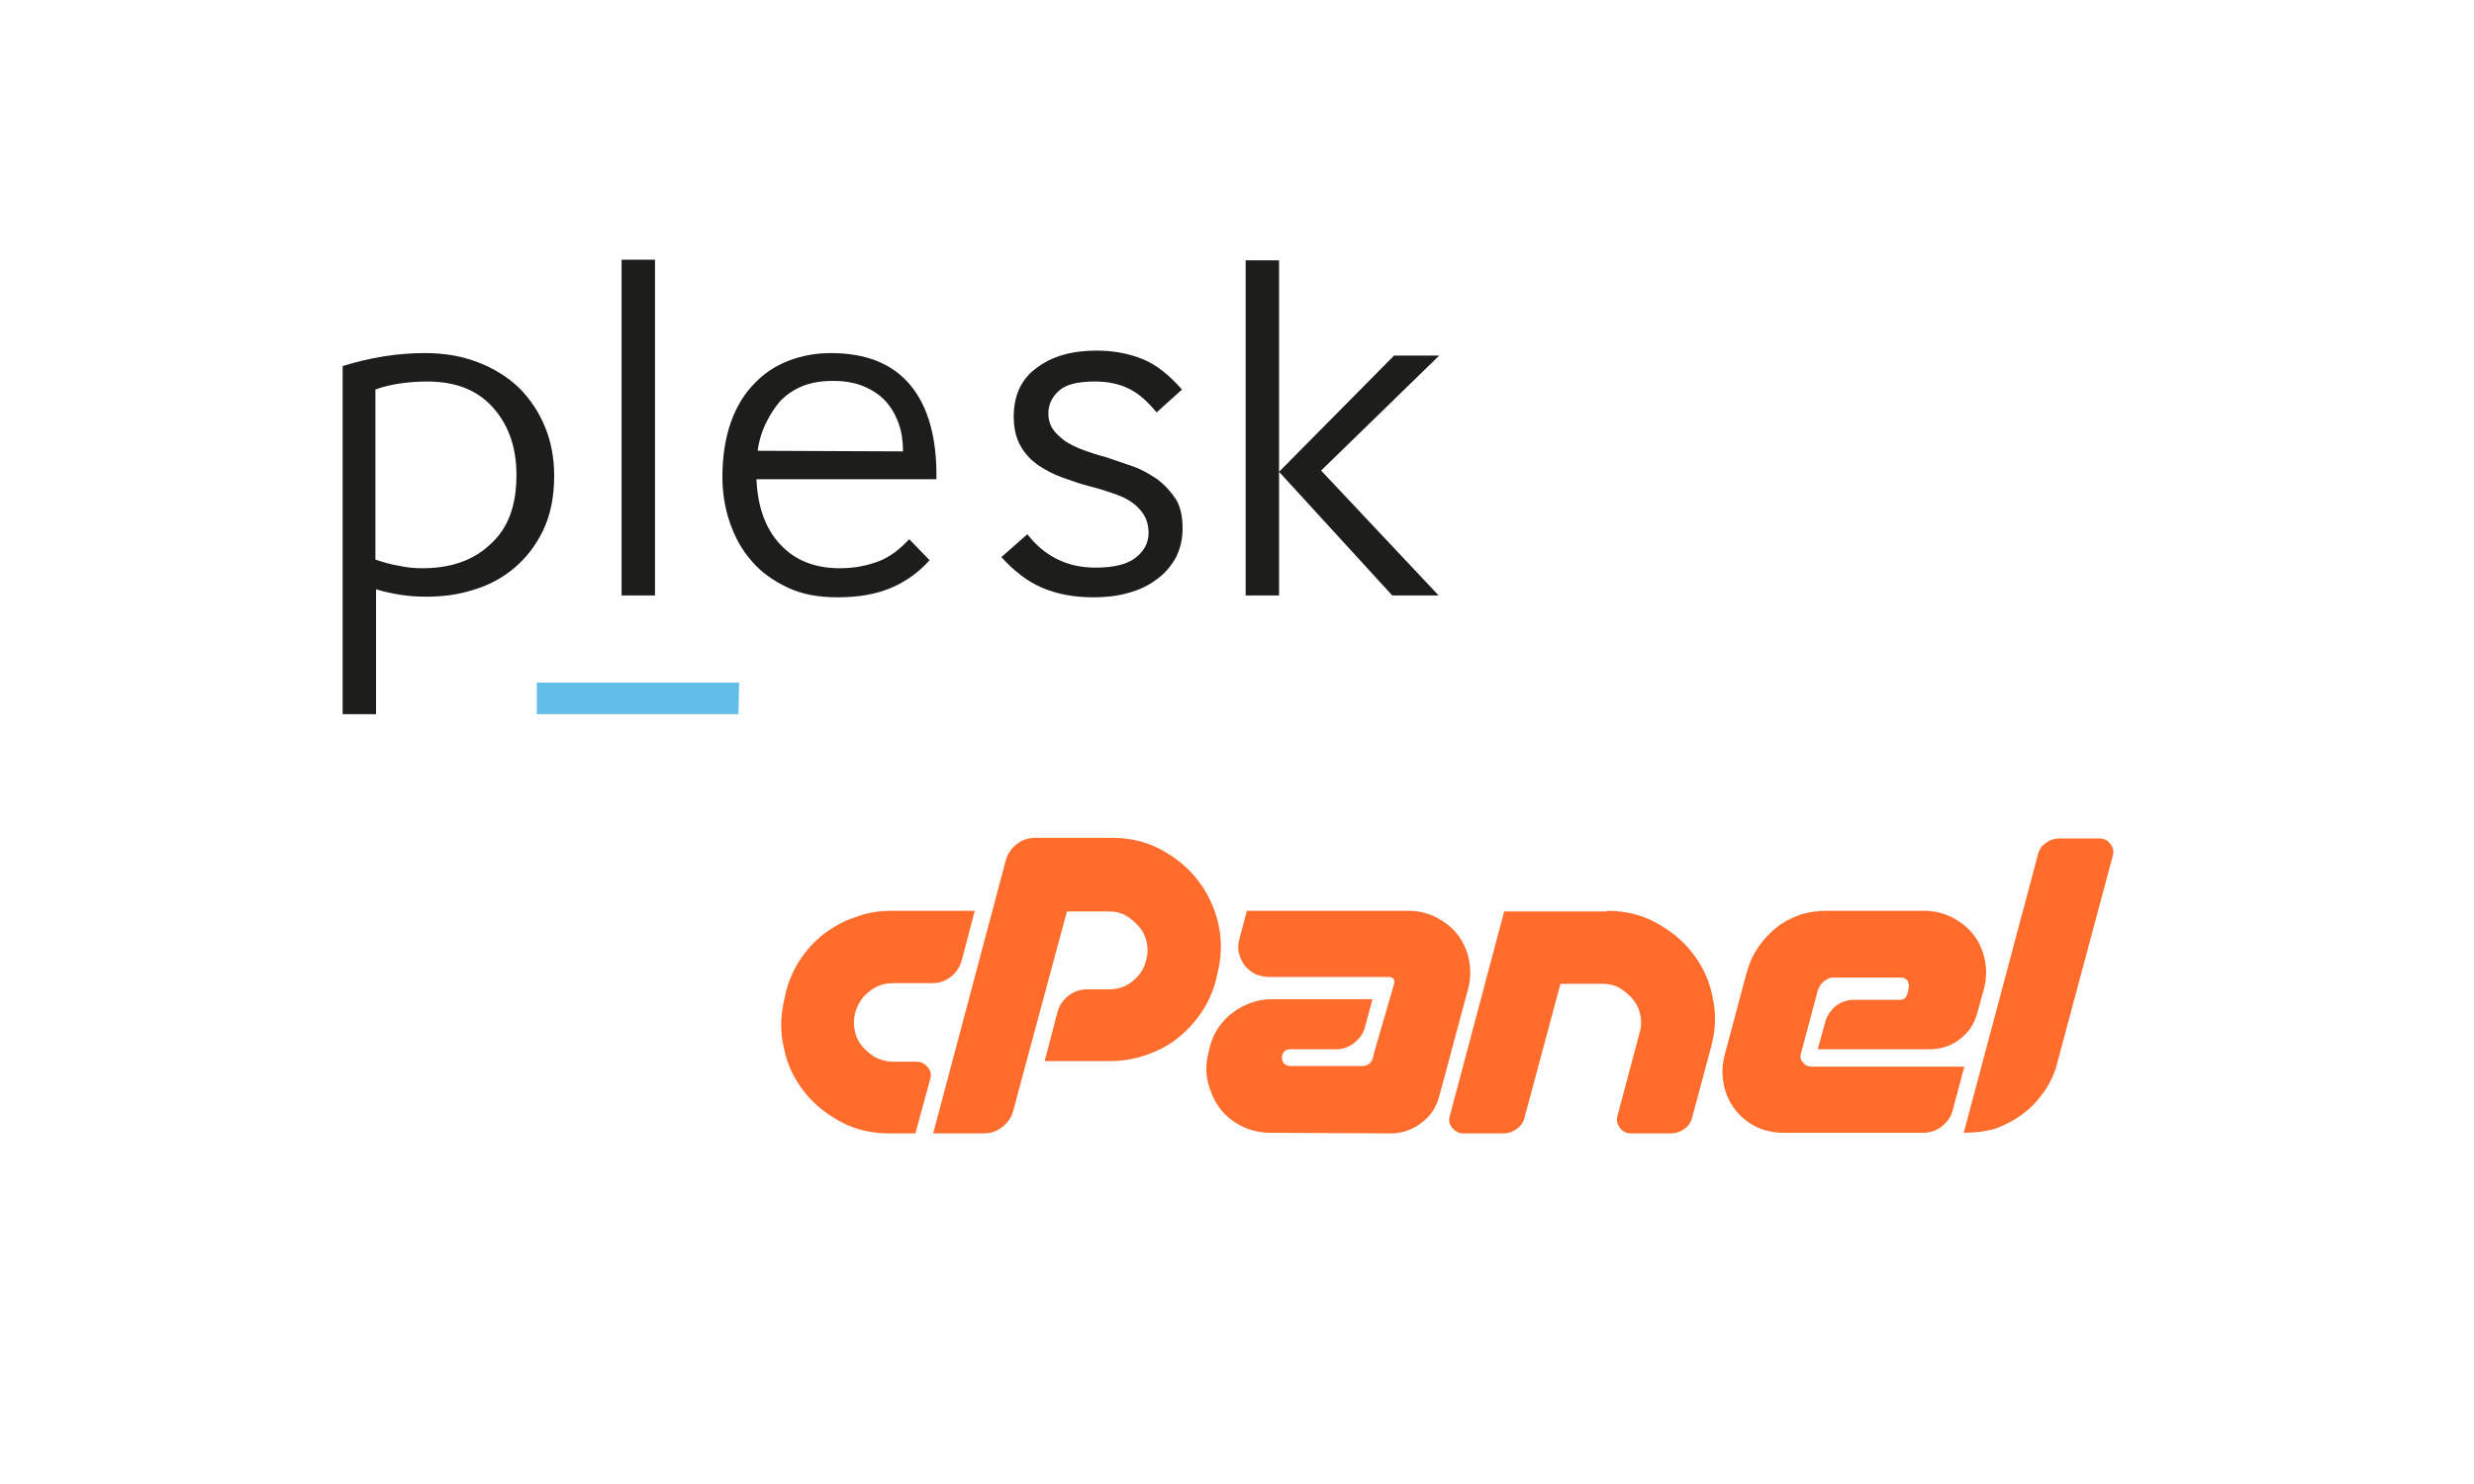 <?xml version="1.0" encoding="utf-8"?>
<!-- Generator: Adobe Illustrator 21.1.0, SVG Export Plug-In . SVG Version: 6.00 Build 0)  -->
<svg version="1.1" id="Layer_1" xmlns="http://www.w3.org/2000/svg" xmlns:xlink="http://www.w3.org/1999/xlink" x="0px" y="0px"
	 viewBox="0 0 400 240" style="enable-background:new 0 0 400 240;" xml:space="preserve">
<style type="text/css">
	.st0{fill:#1D1D1B;}
	.st1{fill:#62BDE8;}
	.st2{fill:#FF6C2C;}
</style>
<g id="Layer_16">
	<g>
		<g>
			<path class="st0" d="M60.8,115.5h-5.4V59.2c4.5-1.4,8.9-2.1,13.3-2.1c3.2,0,6,0.5,8.6,1.5s4.8,2.4,6.6,4.1
				c1.8,1.8,3.2,3.9,4.2,6.3s1.5,5.1,1.5,7.9c0,3.5-0.6,6.4-1.8,8.9c-1.2,2.5-2.8,4.5-4.7,6.1c-1.9,1.6-4.2,2.8-6.6,3.5
				c-2.5,0.8-5,1.1-7.6,1.1c-1.4,0-2.8-0.1-4.1-0.3c-1.3-0.2-2.7-0.5-4-0.9C60.8,95.3,60.8,115.5,60.8,115.5z M83.5,76.8
				c0-4.5-1.3-8.1-3.8-10.9c-2.5-2.8-6-4.2-10.6-4.2c-1.4,0-2.9,0.1-4.3,0.3s-2.8,0.5-4.1,1v27.5c1.2,0.4,2.5,0.8,3.8,1
				c1.3,0.3,2.6,0.4,3.8,0.4c4.6,0,8.3-1.3,11-3.9C82.2,85.4,83.5,81.7,83.5,76.8z"/>
			<path class="st0" d="M100.5,96.3V42h5.4v54.3H100.5z"/>
			<path class="st0" d="M150.3,90.6c-1.8,2-3.9,3.5-6.3,4.5c-2.4,1-5.2,1.5-8.6,1.5c-3.1,0-5.8-0.5-8.1-1.6
				c-2.3-1.1-4.3-2.5-5.8-4.3c-1.6-1.8-2.7-3.9-3.5-6.2c-0.8-2.3-1.2-4.8-1.2-7.4c0-3.4,0.5-6.4,1.4-8.9s2.2-4.6,3.8-6.2
				c1.6-1.7,3.5-2.9,5.6-3.7s4.4-1.2,6.7-1.2c5.7,0,10,1.7,12.9,5.2s4.3,8.6,4.2,15.2h-29.1c0.2,4.4,1.4,7.9,3.8,10.5
				s5.6,3.9,9.7,3.9c2.3,0,4.3-0.4,6.2-1.1s3.5-2,5-3.6L150.3,90.6z M146,73c0-1.6-0.2-3.1-0.7-4.5s-1.2-2.6-2.1-3.6
				c-0.9-1-2.1-1.8-3.5-2.4c-1.4-0.6-3.1-0.9-5-0.9c-2,0-3.7,0.3-5.1,0.9c-1.4,0.6-2.5,1.4-3.4,2.3c-0.8,0.9-1.6,2.1-2.3,3.5
				c-0.7,1.4-1.2,3-1.4,4.6L146,73L146,73z"/>
			<path class="st0" d="M187,66.7c-1.4-1.7-2.8-3-4.4-3.8c-1.6-0.8-3.4-1.2-5.6-1.2c-2.8,0-4.7,0.5-5.8,1.5s-1.7,2.2-1.7,3.7
				c0,1,0.3,1.9,0.8,2.6s1.2,1.3,2,1.9c0.8,0.5,1.8,1,2.9,1.4c1.1,0.4,2.3,0.8,3.5,1.1c1.5,0.5,2.9,1,4.4,1.5s2.8,1.3,4,2.1
				c1.2,0.9,2.2,2,3,3.2c0.8,1.3,1.1,2.9,1.1,4.8c0,1.8-0.4,3.3-1.1,4.7c-0.8,1.4-1.8,2.6-3.1,3.5c-1.3,1-2.8,1.7-4.6,2.2
				s-3.6,0.7-5.6,0.7c-3.1,0-5.8-0.5-8.2-1.5s-4.6-2.7-6.7-5l4.2-3.7c2.8,3.6,6.5,5.4,11,5.4c2.9,0,5.1-0.5,6.5-1.6s2.1-2.4,2.1-4
				c0-1.2-0.3-2.2-0.8-3s-1.2-1.5-2.1-2.1c-0.9-0.6-1.9-1-3.1-1.4c-1.2-0.4-2.4-0.8-3.7-1.1c-1.5-0.4-2.9-0.9-4.3-1.4
				c-1.4-0.5-2.7-1.2-3.9-2c-1.1-0.8-2.1-1.8-2.8-3.1c-0.7-1.2-1.1-2.8-1.1-4.7c0-3.4,1.2-6.1,3.7-7.9c2.5-1.9,5.7-2.8,9.7-2.8
				c2.8,0,5.3,0.5,7.5,1.4s4.3,2.6,6.3,4.9L187,66.7L187,66.7z"/>
			<path class="st0" d="M201.4,96.3V42.1h5.4v54.2H201.4z M206.8,76.3l18.6-18.8h7.3l-19.1,18.6l19,20.2h-7.5L206.8,76.3z"/>
		</g>
	</g>
	<g>
		<path class="st1" d="M119.4,115.5H86.8v-5.1h32.7L119.4,115.5L119.4,115.5z"/>
	</g>
	<g>
		<path class="st2" d="M144.1,147.3h13.5l-2.1,8c-0.3,1.1-0.9,2-1.8,2.7c-0.9,0.7-1.9,1-3,1h-6.3c-1.4,0-2.7,0.4-3.8,1.3
			c-1.1,0.8-1.9,2-2.3,3.4c-0.3,1.1-0.3,2.1-0.1,3c0.2,1,0.6,1.8,1.2,2.5c0.6,0.7,1.3,1.3,2.1,1.8c0.9,0.4,1.8,0.7,2.9,0.7h3.8
			c0.7,0,1.3,0.3,1.8,0.9c0.5,0.6,0.6,1.2,0.4,1.9l-2.4,8.8h-4.2c-2.9,0-5.5-0.6-7.9-1.9c-2.4-1.3-4.4-2.9-6-5s-2.7-4.4-3.2-7.1
			c-0.6-2.6-0.5-5.3,0.2-8.1l0.2-0.9c0.5-1.9,1.3-3.7,2.4-5.3c1.1-1.6,2.4-3,3.9-4.1s3.1-2,5-2.6
			C140.2,147.6,142.1,147.3,144.1,147.3z M150.9,183.2l11.7-44c0.3-1.1,0.9-2,1.8-2.7c0.9-0.7,1.9-1,3-1h12.4c2.9,0,5.5,0.6,7.9,1.9
			c2.4,1.3,4.4,2.9,6,5s2.7,4.4,3.3,7.1c0.6,2.6,0.5,5.4-0.2,8.1l-0.2,0.9c-0.5,1.9-1.3,3.7-2.4,5.3c-1.1,1.6-2.4,3-3.8,4.1
			c-1.5,1.2-3.1,2-5,2.7c-1.8,0.6-3.7,1-5.7,1h-10.8l2.1-8c0.3-1.1,0.9-1.9,1.8-2.6c0.9-0.7,1.9-1,3-1h3.5c1.4,0,2.7-0.4,3.8-1.3
			c1.1-0.9,1.9-2,2.2-3.4c0.3-1,0.3-2,0.1-2.9c-0.2-1-0.6-1.8-1.2-2.5c-0.6-0.7-1.3-1.3-2.1-1.8c-0.9-0.5-1.8-0.7-2.9-0.7h-6.7
			l-8.7,32.3c-0.3,1.1-0.9,1.9-1.8,2.6c-0.9,0.7-1.9,1-3,1h-8.1V183.2z M225.2,159.8l0.2-0.7c0.1-0.3,0-0.6-0.1-0.8
			c-0.2-0.2-0.4-0.3-0.7-0.3h-19.4c-0.8,0-1.6-0.2-2.3-0.5c-0.7-0.4-1.2-0.8-1.7-1.4c-0.4-0.6-0.7-1.2-0.9-2s-0.1-1.5,0.1-2.3
			l1.2-4.5h26.2c1.6,0,3.1,0.4,4.5,1.1c1.3,0.7,2.5,1.6,3.4,2.8s1.5,2.5,1.8,4s0.3,3-0.1,4.6l-4.7,17.5c-0.5,1.8-1.4,3.2-2.9,4.3
			c-1.4,1.1-3.1,1.7-5,1.7l-19.4-0.1c-1.7,0-3.3-0.4-4.7-1.1c-1.4-0.7-2.6-1.7-3.5-2.9s-1.5-2.6-1.9-4.2c-0.4-1.6-0.3-3.2,0.1-4.8
			l0.2-0.9c0.3-1.1,0.7-2.1,1.4-3.1s1.4-1.8,2.3-2.4c0.9-0.7,1.8-1.2,2.9-1.6c1.1-0.4,2.2-0.6,3.4-0.6h16.3l-1.2,4.5
			c-0.3,1.1-0.9,1.9-1.8,2.6c-0.9,0.7-1.9,1-3,1h-7.3c-0.7,0-1.1,0.3-1.3,1c-0.1,0.4,0,0.8,0.2,1.2c0.3,0.3,0.6,0.5,1.1,0.5h11.7
			c0.4,0,0.8-0.1,1.1-0.4c0.3-0.2,0.5-0.6,0.6-1l0.1-0.5L225.2,159.8z M259.8,147.3c2.9,0,5.5,0.6,7.9,1.9c2.4,1.3,4.4,2.9,6,5
			s2.7,4.4,3.2,7.1c0.6,2.7,0.5,5.4-0.3,8.2l-3,11.2c-0.2,0.8-0.6,1.4-1.3,1.9c-0.7,0.5-1.4,0.7-2.2,0.7h-6.4
			c-0.8,0-1.3-0.3-1.8-0.9c-0.4-0.6-0.6-1.2-0.4-1.9l3.6-13.5c0.3-1,0.3-2,0.1-2.9c-0.2-1-0.6-1.8-1.2-2.5s-1.3-1.3-2.1-1.8
			c-0.9-0.5-1.8-0.7-2.9-0.7h-6.7l-5.8,21.6c-0.2,0.8-0.6,1.4-1.3,1.9s-1.4,0.7-2.2,0.7h-6.4c-0.7,0-1.3-0.3-1.8-0.9
			c-0.5-0.6-0.6-1.2-0.4-1.9l8.8-33.1h16.6V147.3z M294.9,158.7c-0.5,0.4-0.8,0.9-1,1.5l-2.7,10.1c-0.2,0.6-0.1,1.1,0.3,1.5
			c0.4,0.5,0.8,0.7,1.4,0.7h24.7l-1.9,7.1c-0.3,1.1-0.9,1.9-1.8,2.6c-0.9,0.7-1.9,1-3,1h-22.5c-1.6,0-3.1-0.3-4.5-1
			s-2.5-1.6-3.4-2.8s-1.5-2.5-1.8-4s-0.3-3,0.1-4.6l3.6-13.5c0.4-1.5,1-2.8,1.8-4s1.8-2.3,2.9-3.2s2.4-1.6,3.8-2.1s2.9-0.7,4.4-0.7
			h15.9c1.6,0,3.1,0.4,4.5,1.1c1.3,0.7,2.5,1.6,3.4,2.8s1.5,2.5,1.8,4s0.3,3-0.1,4.6l-1.1,4c-0.5,1.8-1.4,3.2-2.9,4.3
			c-1.4,1.1-3.1,1.6-4.9,1.6h-18l1.2-4.4c0.3-1.1,0.9-1.9,1.7-2.6c0.9-0.7,1.9-1,3-1h7.3c0.7,0,1.1-0.3,1.3-1l0.2-0.9
			c0.1-0.4,0-0.8-0.2-1.2c-0.3-0.4-0.6-0.5-1.1-0.5h-11.1C295.9,158.1,295.4,158.3,294.9,158.7z M317.5,183.2l12-45
			c0.2-0.8,0.6-1.4,1.3-1.9c0.7-0.5,1.4-0.7,2.2-0.7h6.4c0.8,0,1.4,0.3,1.8,0.9c0.5,0.6,0.6,1.2,0.4,1.9l-8.9,33.2
			c-0.4,1.7-1.1,3.3-2.1,4.8c-1,1.4-2.1,2.7-3.5,3.7c-1.3,1-2.8,1.8-4.4,2.4C321,183,319.3,183.2,317.5,183.2z"/>
	</g>
</g>
</svg>
